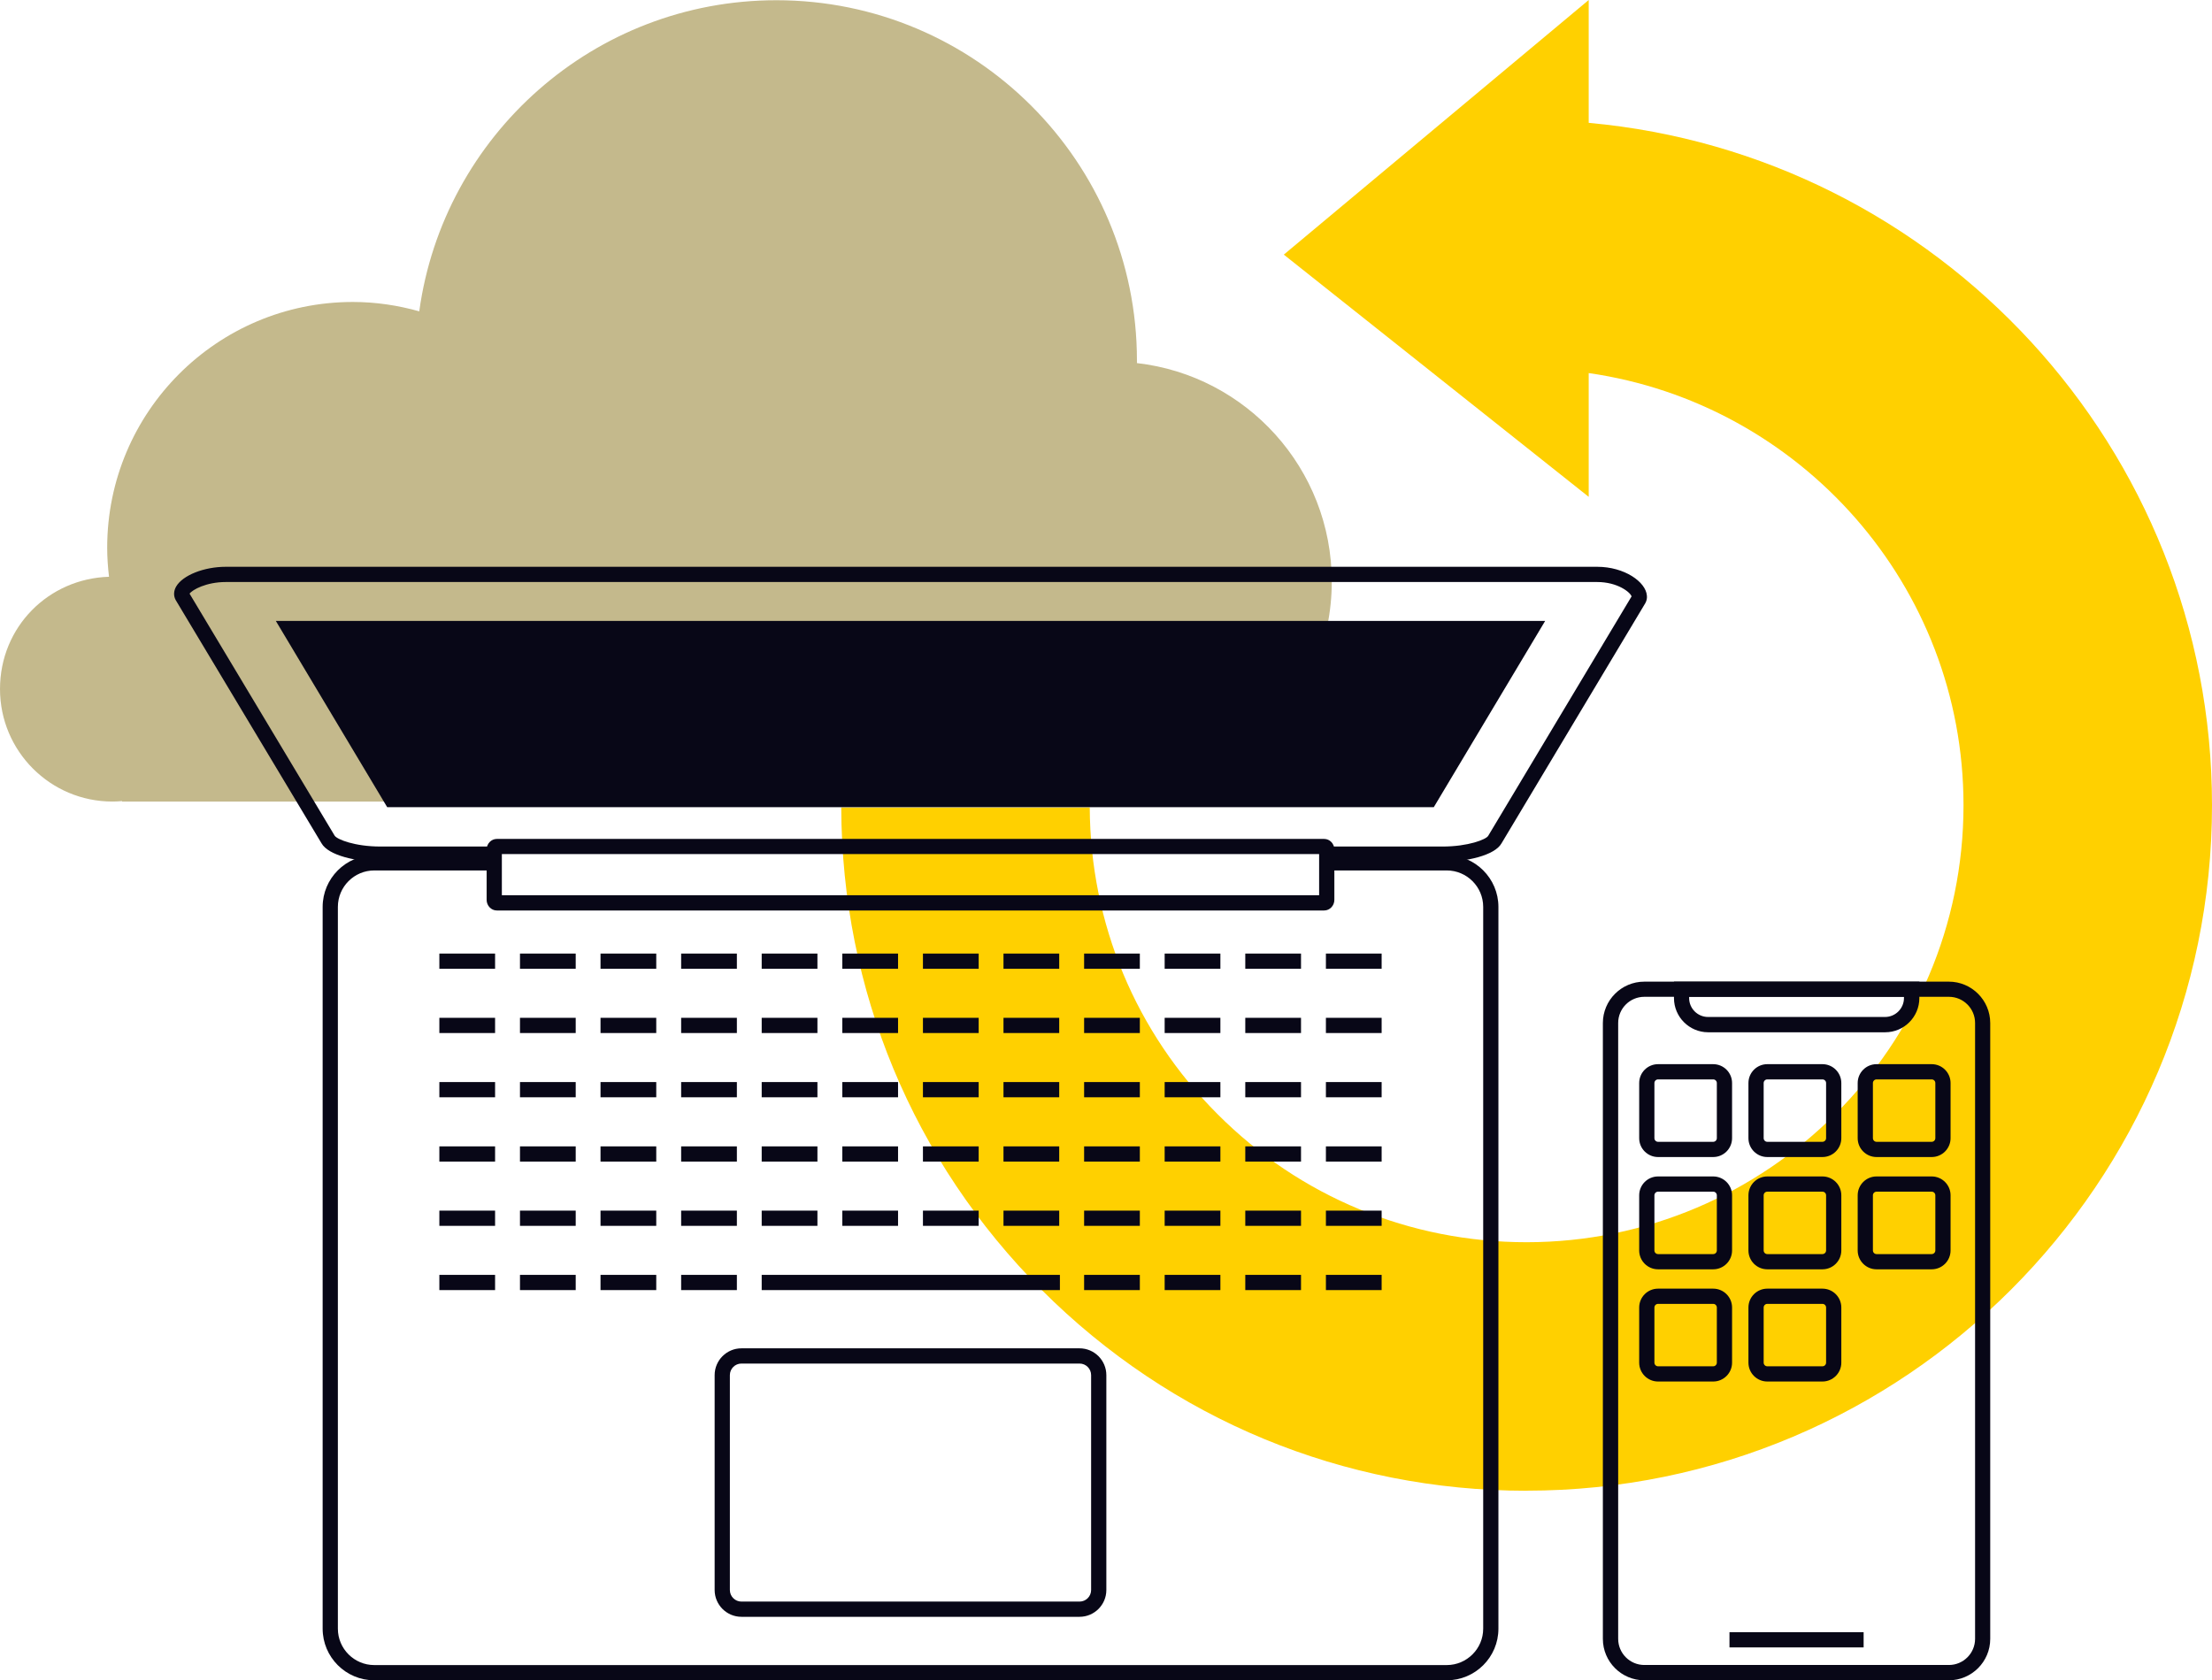 <?xml version="1.0" encoding="UTF-8"?>
<svg id="Layer_2" data-name="Layer 2" xmlns="http://www.w3.org/2000/svg" viewBox="0 0 290.55 220.74">
  <defs>
    <style>
      .cls-1 {
        fill: #c4b98c;
      }

      .cls-2 {
        fill: #080717;
      }

      .cls-3 {
        fill: #ffd000;
      }
    </style>
  </defs>
  <g id="Layer_2-2" data-name="Layer 2">
    <g>
      <path class="cls-3" d="M200.5,195.83h.02c49.64,0,90.03-40.4,90.03-90.05,0-46.9-36.04-85.49-81.87-89.64V0l-40.05,33.45,40.05,31.82v-16.26c27.78,3.99,49.23,27.89,49.23,56.77,0,31.66-25.75,57.41-57.39,57.41h0c-15.33,0-29.75-5.96-40.58-16.81-10.77-10.77-16.73-25.07-16.8-40.3h-32.64c.07,23.94,9.42,46.45,26.35,63.4,17,17,39.61,26.36,63.66,26.36Z"/>
      <path class="cls-1" d="M14.32,75.77c-.15-1.26-.24-2.53-.24-3.82,0-17.82,14.44-32.28,32.27-32.28,3.02,0,5.95.45,8.72,1.23C58.24,17.83,78.02.03,101.98.03c26.16,0,47.36,21.21,47.36,47.35,0,.11,0,.21,0,.32,14.4,1.64,25.59,13.86,25.59,28.7,0,15.96-12.94,28.9-28.9,28.9H16.04s-.01-.04-.02-.06c-.42.04-.83.06-1.25.06-8.16,0-14.77-6.62-14.77-14.78s6.37-14.51,14.32-14.75Z"/>
      <g>
        <path class="cls-2" d="M190.03,220.74H49.16c-3.74,0-6.78-3.04-6.78-6.78v-94.82c0-3.74,3.04-6.79,6.78-6.79h15.4v2h-15.4c-2.64,0-4.78,2.15-4.78,4.79v94.82c0,2.64,2.15,4.78,4.78,4.78h140.87c2.64,0,4.79-2.15,4.79-4.78v-94.82c0-2.64-2.15-4.79-4.79-4.79h-15.18v-2h15.18c3.74,0,6.79,3.05,6.79,6.79v94.82c0,3.74-3.04,6.78-6.79,6.78Z"/>
        <path class="cls-2" d="M189.48,113.21h-15.15v-2h15.15c3.36,0,5.73-.93,6-1.41l18.83-31.45c-.15-.52-1.81-1.89-4.52-1.89H29.66c-2.57,0-4.4,1.02-4.76,1.53l19.05,31.78c.29.5,2.66,1.44,6.02,1.44h14.31v2h-14.31c-3.16,0-6.84-.83-7.74-2.43l-19.14-31.93c-.32-.56-.29-1.21.05-1.8.86-1.48,3.66-2.59,6.52-2.59h180.13c3.6,0,6.39,1.99,6.53,3.78.04.34-.03.68-.2.99l-18.9,31.57c-.89,1.57-4.56,2.41-7.73,2.41Z"/>
        <path class="cls-2" d="M141.8,212.4h-44.41c-1.94,0-3.52-1.58-3.52-3.52v-28.23c0-1.94,1.58-3.52,3.52-3.52h44.41c1.94,0,3.52,1.58,3.52,3.52v28.23c0,1.94-1.58,3.52-3.52,3.52ZM97.39,179.13c-.84,0-1.52.68-1.52,1.52v28.23c0,.84.68,1.52,1.52,1.52h44.41c.84,0,1.52-.68,1.52-1.52v-28.23c0-.84-.68-1.52-1.52-1.52h-44.41Z"/>
        <polygon class="cls-2" points="36.23 81.57 50.86 106.04 188.33 106.04 202.96 81.57 36.23 81.57"/>
        <path class="cls-2" d="M173.93,119.61h-108.67c-.74,0-1.34-.63-1.34-1.4v-6.6c0-.77.6-1.4,1.34-1.4h108.67c.74,0,1.34.63,1.34,1.4v6.6c0,.77-.6,1.4-1.34,1.4ZM65.92,117.61h107.35v-5.41h-107.35v5.41Z"/>
        <g>
          <rect class="cls-2" x="57.71" y="125.27" width="7.32" height="2"/>
          <rect class="cls-2" x="68.3" y="125.27" width="7.32" height="2"/>
          <rect class="cls-2" x="78.88" y="125.27" width="7.32" height="2"/>
          <rect class="cls-2" x="89.47" y="125.27" width="7.32" height="2"/>
          <rect class="cls-2" x="100.05" y="125.27" width="7.32" height="2"/>
          <rect class="cls-2" x="110.64" y="125.27" width="7.32" height="2"/>
          <rect class="cls-2" x="121.23" y="125.27" width="7.32" height="2"/>
          <rect class="cls-2" x="131.81" y="125.27" width="7.32" height="2"/>
          <rect class="cls-2" x="142.4" y="125.27" width="7.32" height="2"/>
          <rect class="cls-2" x="152.98" y="125.27" width="7.32" height="2"/>
          <rect class="cls-2" x="163.57" y="125.27" width="7.32" height="2"/>
          <rect class="cls-2" x="174.16" y="125.27" width="7.32" height="2"/>
        </g>
        <g>
          <rect class="cls-2" x="57.71" y="133.71" width="7.32" height="2"/>
          <rect class="cls-2" x="68.3" y="133.71" width="7.32" height="2"/>
          <rect class="cls-2" x="78.88" y="133.71" width="7.32" height="2"/>
          <rect class="cls-2" x="89.47" y="133.71" width="7.32" height="2"/>
          <rect class="cls-2" x="100.05" y="133.71" width="7.32" height="2"/>
          <rect class="cls-2" x="110.64" y="133.71" width="7.32" height="2"/>
          <rect class="cls-2" x="121.23" y="133.71" width="7.32" height="2"/>
          <rect class="cls-2" x="131.81" y="133.71" width="7.32" height="2"/>
          <rect class="cls-2" x="142.4" y="133.71" width="7.32" height="2"/>
          <rect class="cls-2" x="152.98" y="133.71" width="7.32" height="2"/>
          <rect class="cls-2" x="163.57" y="133.71" width="7.32" height="2"/>
          <rect class="cls-2" x="174.16" y="133.71" width="7.32" height="2"/>
        </g>
        <g>
          <rect class="cls-2" x="57.71" y="142.15" width="7.32" height="2"/>
          <rect class="cls-2" x="68.3" y="142.15" width="7.32" height="2"/>
          <rect class="cls-2" x="78.88" y="142.15" width="7.32" height="2"/>
          <rect class="cls-2" x="89.47" y="142.15" width="7.32" height="2"/>
          <rect class="cls-2" x="100.05" y="142.15" width="7.32" height="2"/>
          <rect class="cls-2" x="110.64" y="142.15" width="7.32" height="2"/>
          <rect class="cls-2" x="121.23" y="142.15" width="7.32" height="2"/>
          <rect class="cls-2" x="131.81" y="142.15" width="7.32" height="2"/>
          <rect class="cls-2" x="142.4" y="142.15" width="7.32" height="2"/>
          <rect class="cls-2" x="152.98" y="142.15" width="7.32" height="2"/>
          <rect class="cls-2" x="163.57" y="142.15" width="7.32" height="2"/>
          <rect class="cls-2" x="174.16" y="142.15" width="7.32" height="2"/>
        </g>
        <g>
          <rect class="cls-2" x="57.71" y="150.6" width="7.32" height="2"/>
          <rect class="cls-2" x="68.3" y="150.6" width="7.32" height="2"/>
          <rect class="cls-2" x="78.88" y="150.6" width="7.32" height="2"/>
          <rect class="cls-2" x="89.47" y="150.6" width="7.32" height="2"/>
          <rect class="cls-2" x="100.05" y="150.6" width="7.32" height="2"/>
          <rect class="cls-2" x="110.64" y="150.6" width="7.32" height="2"/>
          <rect class="cls-2" x="121.23" y="150.6" width="7.32" height="2"/>
          <rect class="cls-2" x="131.81" y="150.6" width="7.32" height="2"/>
          <rect class="cls-2" x="142.4" y="150.6" width="7.32" height="2"/>
          <rect class="cls-2" x="152.98" y="150.6" width="7.32" height="2"/>
          <rect class="cls-2" x="163.57" y="150.6" width="7.32" height="2"/>
          <rect class="cls-2" x="174.16" y="150.6" width="7.32" height="2"/>
        </g>
        <g>
          <rect class="cls-2" x="57.71" y="159.04" width="7.32" height="2"/>
          <rect class="cls-2" x="68.3" y="159.04" width="7.32" height="2"/>
          <rect class="cls-2" x="78.88" y="159.04" width="7.32" height="2"/>
          <rect class="cls-2" x="89.47" y="159.04" width="7.32" height="2"/>
          <rect class="cls-2" x="100.05" y="159.04" width="7.32" height="2"/>
          <rect class="cls-2" x="110.64" y="159.04" width="7.32" height="2"/>
          <rect class="cls-2" x="121.23" y="159.04" width="7.32" height="2"/>
          <rect class="cls-2" x="131.81" y="159.04" width="7.32" height="2"/>
          <rect class="cls-2" x="142.4" y="159.04" width="7.32" height="2"/>
          <rect class="cls-2" x="152.98" y="159.04" width="7.32" height="2"/>
          <rect class="cls-2" x="163.57" y="159.04" width="7.32" height="2"/>
          <rect class="cls-2" x="174.16" y="159.04" width="7.32" height="2"/>
        </g>
        <g>
          <rect class="cls-2" x="57.71" y="167.48" width="7.32" height="2"/>
          <rect class="cls-2" x="68.3" y="167.48" width="7.32" height="2"/>
          <rect class="cls-2" x="78.88" y="167.48" width="7.32" height="2"/>
          <rect class="cls-2" x="89.47" y="167.48" width="7.32" height="2"/>
          <rect class="cls-2" x="100.05" y="167.48" width="39.17" height="2"/>
          <rect class="cls-2" x="142.4" y="167.48" width="7.32" height="2"/>
          <rect class="cls-2" x="152.98" y="167.48" width="7.32" height="2"/>
          <rect class="cls-2" x="163.57" y="167.48" width="7.32" height="2"/>
          <rect class="cls-2" x="174.16" y="167.48" width="7.32" height="2"/>
        </g>
      </g>
      <path class="cls-2" d="M255.98,220.74h-40c-3,0-5.44-2.44-5.44-5.44v-80.9c0-3,2.44-5.44,5.44-5.44h40c3,0,5.44,2.44,5.44,5.44v80.9c0,3-2.44,5.44-5.44,5.44ZM215.99,130.95c-1.9,0-3.44,1.54-3.44,3.44v80.9c0,1.9,1.54,3.44,3.44,3.44h40c1.9,0,3.44-1.54,3.44-3.44v-80.9c0-1.9-1.54-3.44-3.44-3.44h-40Z"/>
      <path class="cls-2" d="M247.61,135.61h-23.24c-2.48,0-4.49-2.02-4.49-4.49v-2.16h32.23v2.16c0,2.48-2.02,4.49-4.49,4.49ZM221.87,130.95v.16c0,1.38,1.12,2.49,2.49,2.49h23.24c1.37,0,2.49-1.12,2.49-2.49v-.16h-28.23Z"/>
      <rect class="cls-2" x="227.17" y="214.42" width="17.62" height="2"/>
      <path class="cls-2" d="M225.03,152h-7.24c-1.37,0-2.48-1.11-2.48-2.48v-7.24c0-1.37,1.11-2.48,2.48-2.48h7.24c1.37,0,2.48,1.11,2.48,2.48v7.24c0,1.37-1.11,2.48-2.48,2.48ZM217.79,141.8c-.26,0-.48.21-.48.48v7.24c0,.26.21.48.48.48h7.24c.26,0,.48-.21.48-.48v-7.24c0-.26-.21-.48-.48-.48h-7.24Z"/>
      <path class="cls-2" d="M239.38,152h-7.24c-1.37,0-2.48-1.11-2.48-2.48v-7.24c0-1.37,1.11-2.48,2.48-2.48h7.24c1.37,0,2.48,1.11,2.48,2.48v7.24c0,1.37-1.11,2.48-2.48,2.48ZM232.14,141.8c-.26,0-.48.21-.48.48v7.24c0,.26.21.48.48.48h7.24c.26,0,.48-.21.48-.48v-7.24c0-.26-.21-.48-.48-.48h-7.24Z"/>
      <path class="cls-2" d="M253.73,152h-7.24c-1.37,0-2.48-1.11-2.48-2.48v-7.24c0-1.37,1.11-2.48,2.48-2.48h7.24c1.37,0,2.48,1.11,2.48,2.48v7.24c0,1.37-1.11,2.48-2.48,2.48ZM246.49,141.8c-.26,0-.48.21-.48.48v7.24c0,.26.21.48.48.48h7.24c.26,0,.48-.21.48-.48v-7.24c0-.26-.21-.48-.48-.48h-7.24Z"/>
      <path class="cls-2" d="M225.03,166.75h-7.24c-1.37,0-2.48-1.11-2.48-2.48v-7.24c0-1.37,1.11-2.48,2.48-2.48h7.24c1.37,0,2.48,1.11,2.48,2.48v7.24c0,1.37-1.11,2.48-2.48,2.48ZM217.79,156.55c-.26,0-.48.21-.48.48v7.24c0,.26.21.48.48.48h7.24c.26,0,.48-.21.48-.48v-7.24c0-.26-.21-.48-.48-.48h-7.24Z"/>
      <path class="cls-2" d="M239.38,166.75h-7.24c-1.37,0-2.48-1.11-2.48-2.48v-7.24c0-1.37,1.11-2.48,2.48-2.48h7.24c1.37,0,2.48,1.11,2.48,2.48v7.24c0,1.37-1.11,2.48-2.48,2.48ZM232.14,156.55c-.26,0-.48.21-.48.48v7.24c0,.26.21.48.48.48h7.24c.26,0,.48-.21.48-.48v-7.24c0-.26-.21-.48-.48-.48h-7.24Z"/>
      <path class="cls-2" d="M253.73,166.75h-7.24c-1.37,0-2.48-1.11-2.48-2.48v-7.24c0-1.37,1.11-2.48,2.48-2.48h7.24c1.37,0,2.48,1.11,2.48,2.48v7.24c0,1.37-1.11,2.48-2.48,2.48ZM246.49,156.55c-.26,0-.48.21-.48.48v7.24c0,.26.21.48.48.48h7.24c.26,0,.48-.21.48-.48v-7.24c0-.26-.21-.48-.48-.48h-7.24Z"/>
      <path class="cls-2" d="M225.03,181.49h-7.24c-1.37,0-2.48-1.11-2.48-2.48v-7.24c0-1.37,1.11-2.48,2.48-2.48h7.24c1.37,0,2.48,1.11,2.48,2.48v7.24c0,1.37-1.11,2.48-2.48,2.48ZM217.79,171.29c-.26,0-.48.21-.48.48v7.24c0,.26.21.48.48.48h7.24c.26,0,.48-.21.48-.48v-7.24c0-.26-.21-.48-.48-.48h-7.24Z"/>
      <path class="cls-2" d="M239.38,181.49h-7.24c-1.37,0-2.48-1.11-2.48-2.48v-7.24c0-1.37,1.11-2.48,2.48-2.48h7.24c1.37,0,2.48,1.11,2.48,2.48v7.24c0,1.37-1.11,2.48-2.48,2.48ZM232.14,171.29c-.26,0-.48.21-.48.48v7.24c0,.26.21.48.48.48h7.24c.26,0,.48-.21.48-.48v-7.24c0-.26-.21-.48-.48-.48h-7.24Z"/>
    </g>
  </g>
</svg>